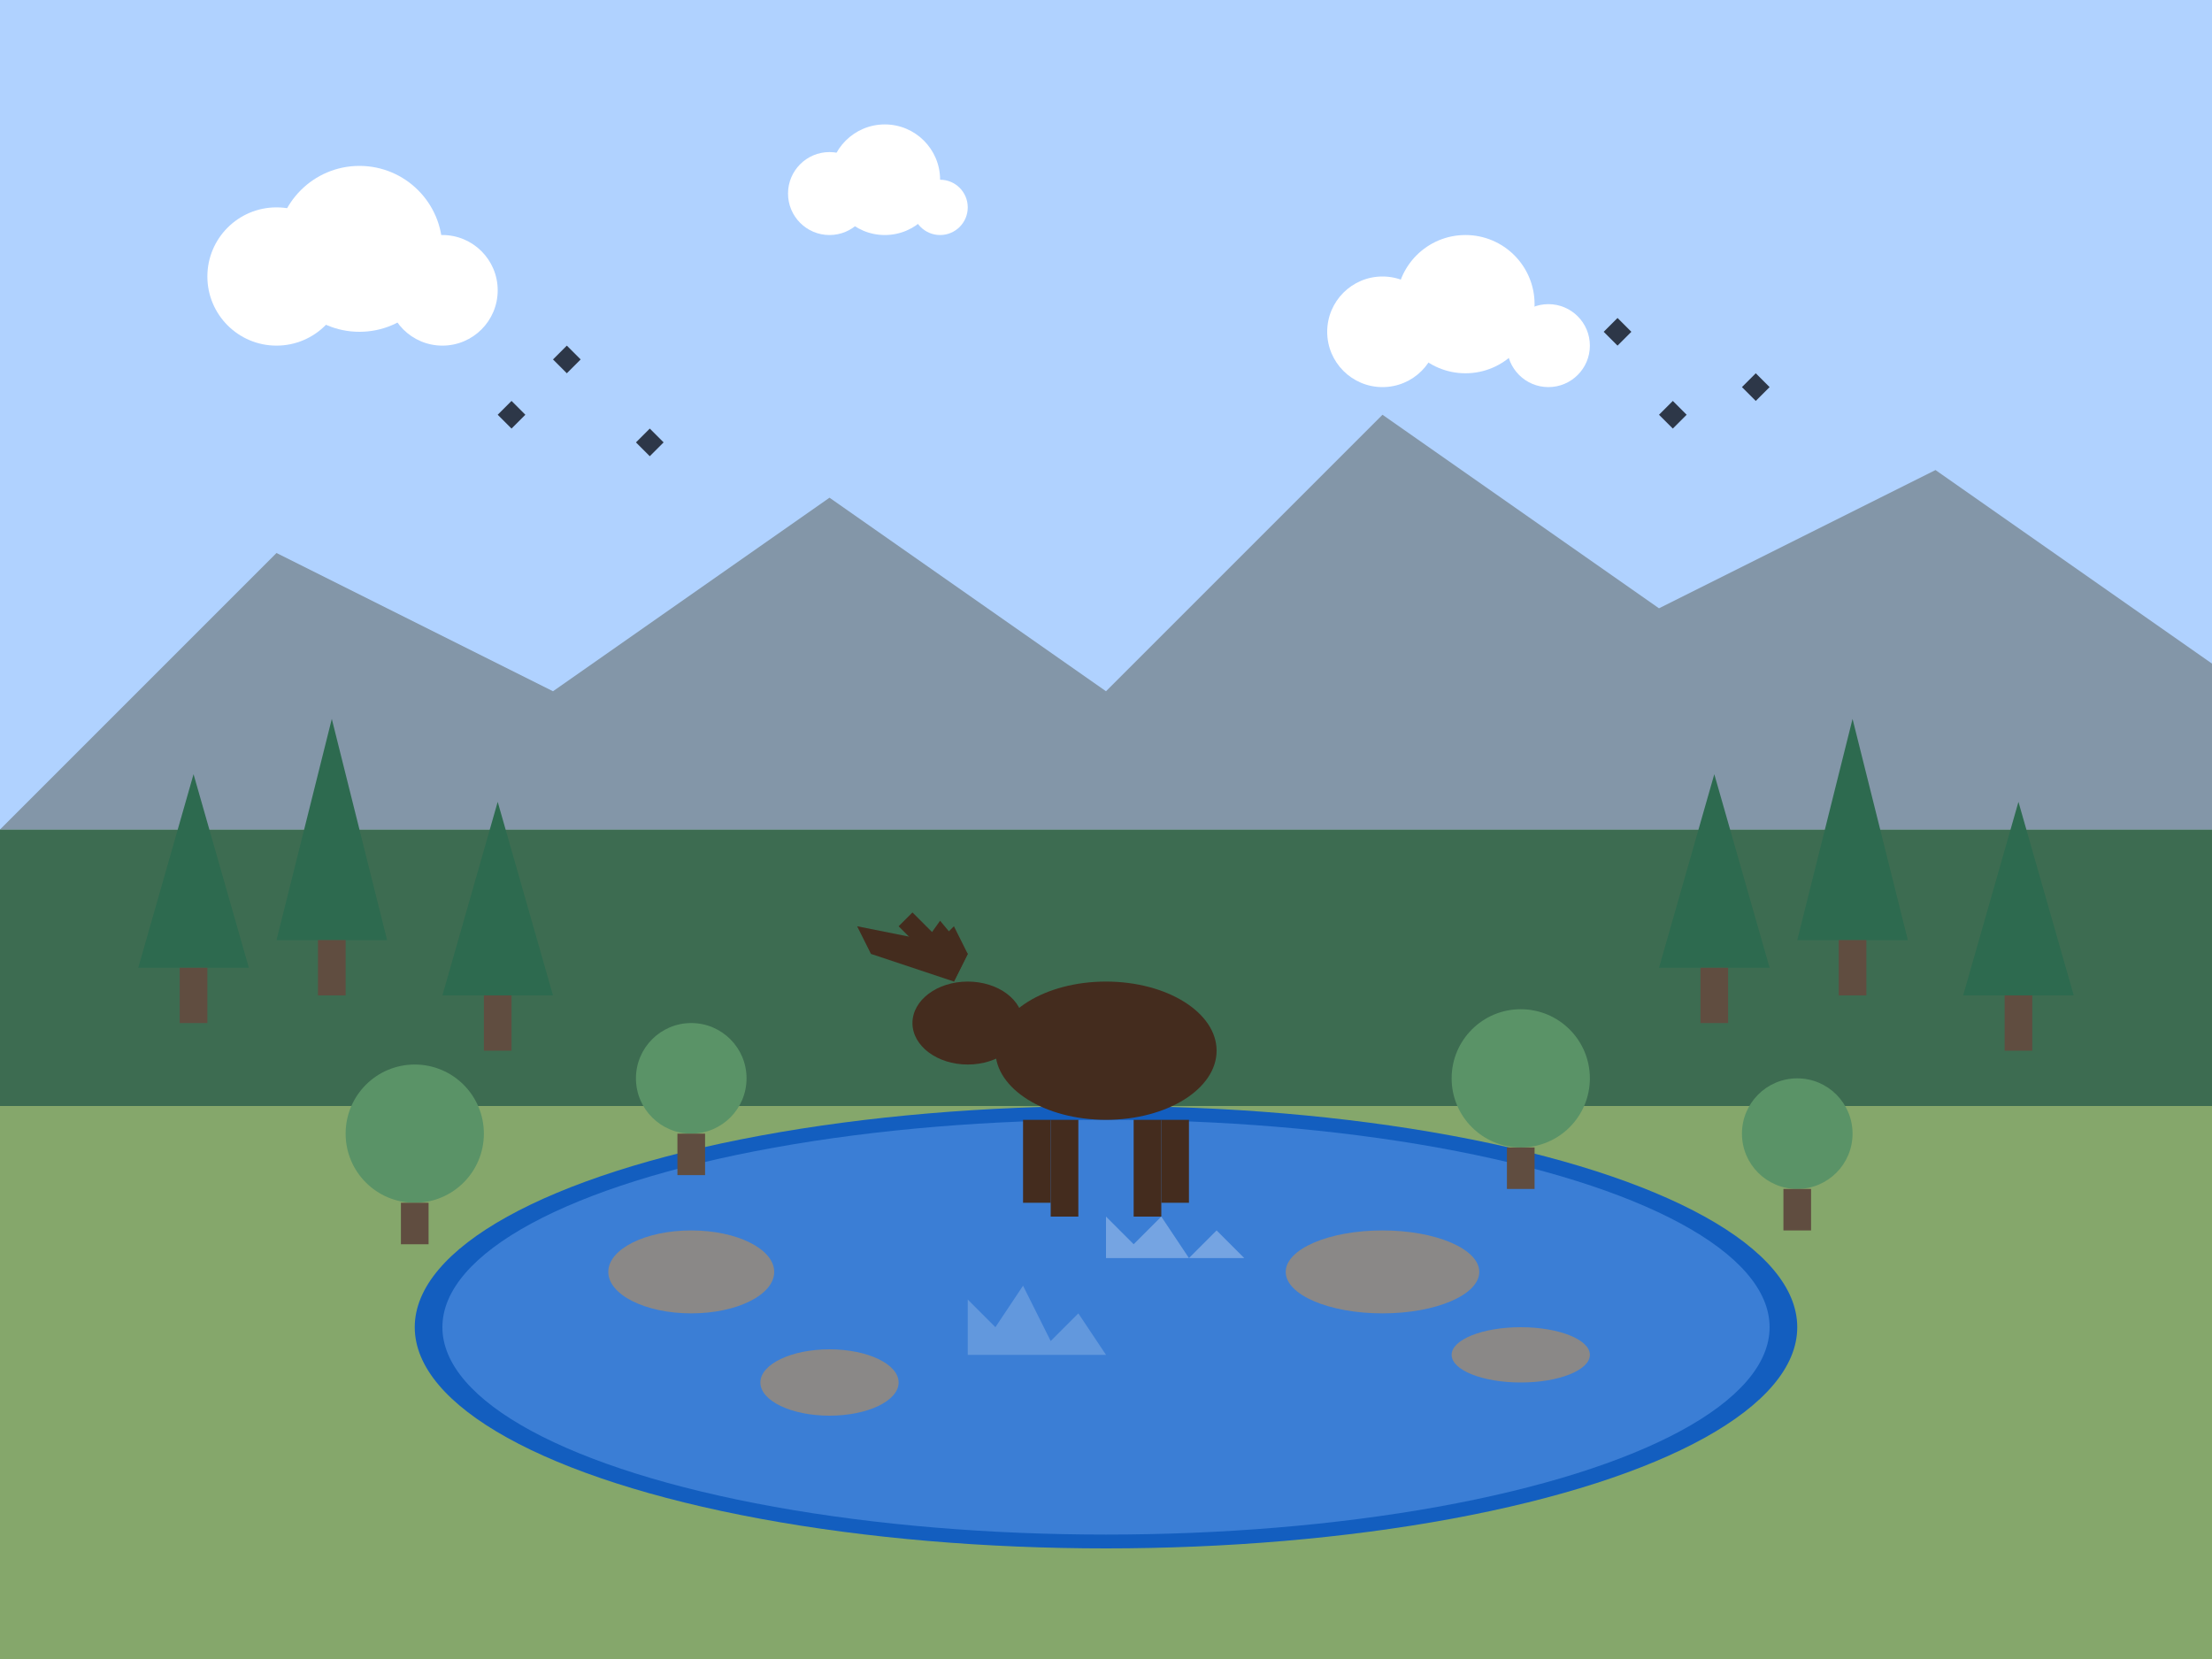 <svg xmlns="http://www.w3.org/2000/svg" viewBox="0 0 800 600" width="800" height="600">
  <!-- Background -->
  <rect width="800" height="600" fill="#F4F8FC"/>
  
  <!-- Sky -->
  <rect width="800" height="300" fill="#B0D2FF"/>
  
  <!-- Mountains in background -->
  <path fill="#8396a8" d="M0,300 L100,200 L200,250 L300,180 L400,250 L500,150 L600,220 L700,170 L800,240 L800,300 Z"/>
  
  <!-- Forest in middle ground -->
  <rect x="0" y="300" width="800" height="100" fill="#3d6c51"/>
  
  <!-- Meadow in foreground -->
  <rect x="0" y="400" width="800" height="200" fill="#85a76b"/>
  
  <!-- Lake/pond -->
  <ellipse cx="400" cy="480" rx="250" ry="80" fill="#135ebf"/>
  <ellipse cx="400" cy="480" rx="240" ry="75" fill="#4c8cde" fill-opacity="0.7"/>
  
  <!-- Rocks around lake -->
  <ellipse cx="250" cy="460" rx="30" ry="15" fill="#8a8887"/>
  <ellipse cx="300" cy="500" rx="25" ry="12" fill="#8a8887"/>
  <ellipse cx="500" cy="460" rx="35" ry="15" fill="#8a8887"/>
  <ellipse cx="550" cy="490" rx="25" ry="10" fill="#8a8887"/>
  
  <!-- Various trees -->
  <!-- Evergreen trees left side -->
  <g>
    <path fill="#2d6a4f" d="M50,350 L70,280 L90,350 Z"/>
    <rect x="65" y="350" width="10" height="20" fill="#604d40"/>
    
    <path fill="#2d6a4f" d="M100,340 L120,260 L140,340 Z"/>
    <rect x="115" y="340" width="10" height="20" fill="#604d40"/>
    
    <path fill="#2d6a4f" d="M160,360 L180,290 L200,360 Z"/>
    <rect x="175" y="360" width="10" height="20" fill="#604d40"/>
  </g>
  
  <!-- Evergreen trees right side -->
  <g>
    <path fill="#2d6a4f" d="M600,350 L620,280 L640,350 Z"/>
    <rect x="615" y="350" width="10" height="20" fill="#604d40"/>
    
    <path fill="#2d6a4f" d="M650,340 L670,260 L690,340 Z"/>
    <rect x="665" y="340" width="10" height="20" fill="#604d40"/>
    
    <path fill="#2d6a4f" d="M710,360 L730,290 L750,360 Z"/>
    <rect x="725" y="360" width="10" height="20" fill="#604d40"/>
  </g>
  
  <!-- Deciduous trees on the meadow -->
  <g>
    <circle cx="150" cy="410" r="25" fill="#5a9367"/>
    <rect x="145" y="435" width="10" height="15" fill="#604d40"/>
    
    <circle cx="250" cy="390" r="20" fill="#5a9367"/>
    <rect x="245" y="410" width="10" height="15" fill="#604d40"/>
    
    <circle cx="550" cy="390" r="25" fill="#5a9367"/>
    <rect x="545" y="415" width="10" height="15" fill="#604d40"/>
    
    <circle cx="650" cy="410" r="20" fill="#5a9367"/>
    <rect x="645" y="430" width="10" height="15" fill="#604d40"/>
  </g>
  
  <!-- Wildlife - Moose -->
  <g fill="#442c1e">
    <!-- Body -->
    <ellipse cx="400" cy="380" rx="40" ry="25"/>
    <!-- Head -->
    <ellipse cx="350" cy="370" rx="20" ry="15"/>
    <!-- Legs -->
    <rect x="380" y="405" width="10" height="35"/>
    <rect x="410" y="405" width="10" height="35"/>
    <rect x="370" y="405" width="10" height="30"/>
    <rect x="420" y="405" width="10" height="30"/>
    <!-- Antlers -->
    <path d="M345,355 L325,335 L330,330 L340,340 L345,335 L350,345"/>
    <path d="M345,355 L315,345 L310,335 L335,340 L340,333 L350,345"/>
  </g>
  
  <!-- Wildlife - Birds -->
  <g>
    <path fill="#2d3748" d="M180,150 L185,145 L190,150 L185,155 Z"/>
    <path fill="#2d3748" d="M200,130 L205,125 L210,130 L205,135 Z"/>
    <path fill="#2d3748" d="M230,160 L235,155 L240,160 L235,165 Z"/>
    
    <path fill="#2d3748" d="M580,120 L585,115 L590,120 L585,125 Z"/>
    <path fill="#2d3748" d="M600,150 L605,145 L610,150 L605,155 Z"/>
    <path fill="#2d3748" d="M630,140 L635,135 L640,140 L635,145 Z"/>
  </g>
  
  <!-- Reflections in water -->
  <path fill-opacity="0.3" fill="#ffffff" d="M400,440 L410,450 L420,440 L430,455 L440,445 L450,455 L400,455 Z"/>
  <path fill-opacity="0.2" fill="#ffffff" d="M350,470 L360,480 L370,465 L380,485 L390,475 L400,490 L350,490 Z"/>
  
  <!-- Clouds -->
  <g fill="#ffffff">
    <circle cx="100" cy="100" r="25"/>
    <circle cx="130" cy="90" r="30"/>
    <circle cx="160" cy="105" r="20"/>
    
    <circle cx="500" cy="120" r="20"/>
    <circle cx="530" cy="110" r="25"/>
    <circle cx="560" cy="125" r="15"/>
    
    <circle cx="300" cy="70" r="15"/>
    <circle cx="320" cy="65" r="20"/>
    <circle cx="340" cy="75" r="10"/>
  </g>
</svg>

